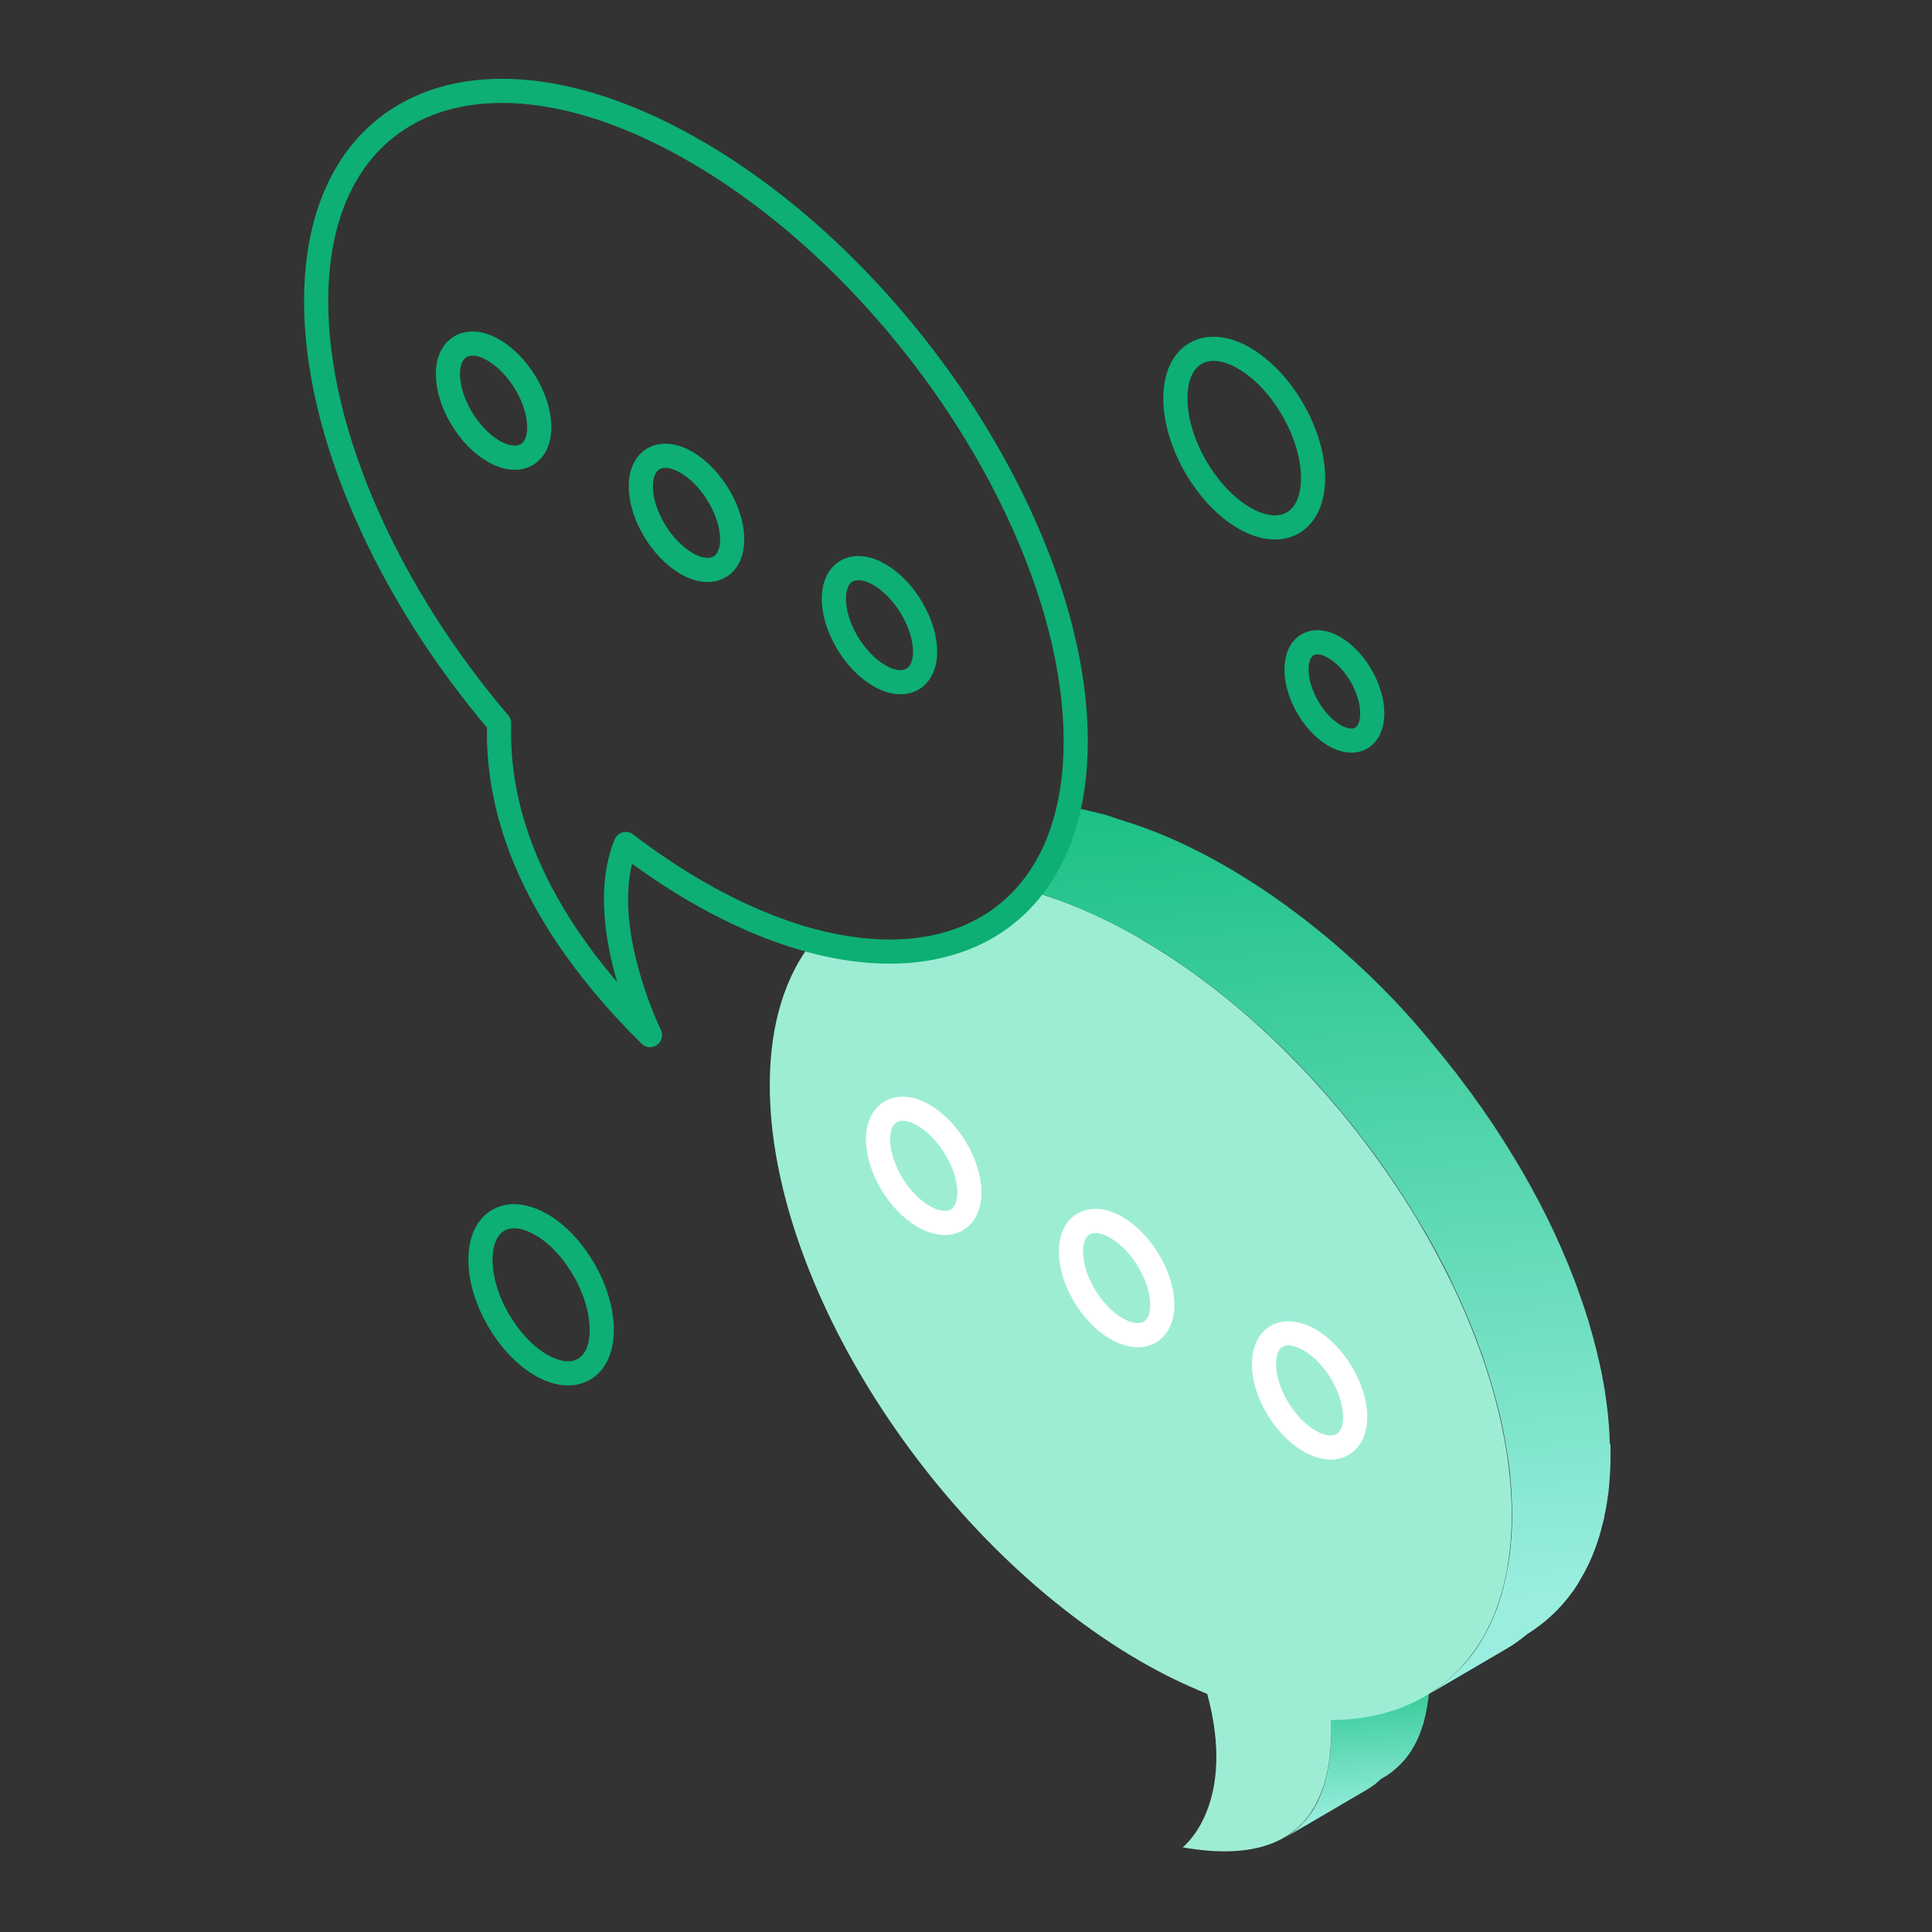 <svg width="120" height="120" viewBox="0 0 120 120" fill="none" xmlns="http://www.w3.org/2000/svg">
<rect x="0" y="0" width="120" height="120" fill="#333333" stroke="none"/>
<path d="M77.294 22.259C79.655 23.637 81.565 26.966 81.557 29.704C81.557 32.434 79.621 33.546 77.269 32.168C74.908 30.791 72.989 27.453 73.006 24.724C73.006 21.986 74.933 20.882 77.303 22.259H77.294Z" stroke="#0DAF74" stroke-width="1.5" stroke-linecap="round" stroke-linejoin="round"/>
<path d="M82.89 40.229C84.189 40.982 85.242 42.813 85.234 44.319C85.234 45.825 84.172 46.433 82.873 45.671C81.574 44.91 80.521 43.079 80.529 41.573C80.529 40.066 81.591 39.459 82.89 40.221V40.229Z" stroke="#0DAF74" stroke-width="1.5" stroke-linecap="round" stroke-linejoin="round"/>
<path d="M33.623 76.057C35.703 77.264 37.384 80.199 37.376 82.612C37.376 85.016 35.678 85.992 33.597 84.785C31.517 83.57 29.827 80.635 29.844 78.231C29.844 75.826 31.542 74.851 33.623 76.066V76.057Z" stroke="#0DAF74" stroke-width="1.5" stroke-linecap="round" stroke-linejoin="round"/>
<path d="M88.791 103.123L83.73 106.084C83.73 106.126 83.73 106.178 83.73 106.221L82.686 106.837C82.686 106.991 82.686 107.153 82.686 107.316C82.686 107.367 82.686 107.419 82.686 107.47C82.686 107.615 82.686 107.761 82.677 107.906C82.677 107.983 82.677 108.06 82.669 108.146C82.669 108.249 82.66 108.351 82.652 108.454C82.652 108.539 82.643 108.625 82.635 108.711C82.635 108.796 82.618 108.89 82.609 108.976C82.601 109.07 82.592 109.156 82.575 109.25C82.567 109.335 82.55 109.412 82.541 109.498C82.524 109.592 82.516 109.678 82.499 109.763C82.482 109.849 82.465 109.934 82.448 110.02C82.431 110.105 82.414 110.191 82.397 110.277C82.38 110.354 82.354 110.431 82.337 110.516C82.312 110.61 82.286 110.704 82.261 110.799C82.236 110.884 82.21 110.961 82.184 111.038C82.159 111.124 82.125 111.209 82.1 111.295C82.049 111.432 81.989 111.56 81.938 111.688C81.921 111.731 81.904 111.774 81.887 111.817C81.794 112.005 81.692 112.193 81.582 112.382C81.539 112.45 81.497 112.51 81.454 112.57C81.395 112.655 81.335 112.741 81.267 112.827C81.216 112.886 81.174 112.955 81.123 113.015C81.055 113.1 80.979 113.186 80.894 113.263C80.843 113.314 80.792 113.374 80.741 113.426C80.648 113.511 80.546 113.597 80.452 113.682C80.401 113.725 80.359 113.768 80.308 113.802C80.155 113.922 79.985 114.033 79.815 114.136L84.876 111.175C85.055 111.072 85.216 110.961 85.377 110.841C85.428 110.807 85.471 110.764 85.513 110.722C85.59 110.662 85.666 110.593 85.734 110.525L85.921 110.413C86.099 110.311 86.26 110.2 86.422 110.08C86.473 110.046 86.515 110.003 86.566 109.96C86.668 109.874 86.77 109.789 86.863 109.703C86.914 109.652 86.957 109.601 87.008 109.558C87.093 109.472 87.177 109.378 87.254 109.293C87.296 109.241 87.339 109.181 87.381 109.13C87.458 109.036 87.526 108.933 87.594 108.839C87.611 108.805 87.636 108.779 87.662 108.745C87.67 108.728 87.687 108.702 87.695 108.676C87.908 108.334 88.086 107.966 88.231 107.581C88.231 107.564 88.239 107.547 88.247 107.538C88.273 107.478 88.29 107.41 88.307 107.35C88.341 107.256 88.366 107.17 88.4 107.076C88.4 107.059 88.417 107.033 88.417 107.016C88.434 106.956 88.451 106.897 88.46 106.837C88.485 106.751 88.511 106.657 88.528 106.571C88.528 106.546 88.545 106.529 88.545 106.503C88.562 106.443 88.57 106.375 88.579 106.315C88.596 106.229 88.613 106.152 88.63 106.067C88.63 106.041 88.638 106.015 88.647 105.99C88.655 105.921 88.663 105.861 88.672 105.793C88.68 105.716 88.698 105.63 88.706 105.553C88.706 105.519 88.715 105.493 88.723 105.459C88.723 105.399 88.731 105.339 88.74 105.279C88.748 105.194 88.757 105.108 88.765 105.023C88.765 104.988 88.774 104.946 88.774 104.911C88.774 104.86 88.774 104.817 88.782 104.766C88.782 104.663 88.799 104.561 88.799 104.458C88.799 104.415 88.799 104.364 88.799 104.321C88.799 104.287 88.799 104.252 88.799 104.218C88.799 104.073 88.808 103.927 88.808 103.782C88.808 103.739 88.808 103.705 88.808 103.662V103.628C88.808 103.465 88.808 103.303 88.808 103.149L88.791 103.123Z" fill="url(#paint0_linear_1248_33)"/>
<path d="M70.908 58.353C83.637 65.763 93.929 81.79 93.895 94.164C93.886 97.638 93.063 100.436 91.594 102.515C89.624 105.313 86.516 106.811 82.686 106.837C82.762 110.67 81.922 116.232 73.456 114.743C73.626 114.606 76.818 111.979 74.984 105.211C73.617 104.655 72.233 103.996 70.79 103.157C58.069 95.755 47.778 79.728 47.812 67.346C47.82 63.564 48.797 60.569 50.503 58.43C56.295 59.962 61.101 58.806 63.971 55.341C66.162 55.94 68.497 56.941 70.917 58.344L70.908 58.353Z" fill="#9DEDD5"/>
<path d="M69.355 76.246C70.926 77.161 72.191 79.309 72.191 81.037C72.191 82.774 70.909 83.433 69.338 82.518C67.775 81.611 66.51 79.471 66.519 77.734C66.519 75.997 67.792 75.33 69.355 76.246Z" stroke="white" stroke-width="1.5" stroke-linecap="round" stroke-linejoin="round"/>
<path d="M57.373 69.272C58.944 70.187 60.209 72.335 60.209 74.063C60.209 75.8 58.927 76.459 57.356 75.552C55.802 74.645 54.537 72.506 54.537 70.769C54.537 69.032 55.811 68.364 57.373 69.272Z" stroke="white" stroke-width="1.5" stroke-linecap="round" stroke-linejoin="round"/>
<path d="M81.344 83.219C82.906 84.126 84.172 86.274 84.172 88.011C84.172 89.748 82.889 90.407 81.327 89.5C79.765 88.593 78.499 86.454 78.508 84.717C78.508 82.988 79.782 82.312 81.344 83.228V83.219Z" stroke="white" stroke-width="1.5" stroke-linecap="round" stroke-linejoin="round"/>
<path d="M99.992 89.714C99.992 89.611 99.983 89.509 99.975 89.406C99.975 89.329 99.975 89.252 99.966 89.166C99.966 89.081 99.966 89.004 99.957 88.918C99.941 88.653 99.924 88.379 99.89 88.105C99.89 88.08 99.89 88.063 99.89 88.037C99.864 87.789 99.839 87.549 99.805 87.301C99.796 87.216 99.779 87.121 99.771 87.036C99.754 86.933 99.745 86.839 99.728 86.736C99.711 86.651 99.703 86.557 99.694 86.471C99.66 86.249 99.618 86.017 99.575 85.787C99.567 85.735 99.558 85.684 99.541 85.607C99.49 85.316 99.431 85.034 99.363 84.743C99.346 84.683 99.338 84.623 99.321 84.554C99.295 84.443 99.27 84.323 99.236 84.203C99.21 84.084 99.185 83.955 99.151 83.835C99.117 83.699 99.083 83.553 99.04 83.416C99.007 83.296 98.981 83.177 98.947 83.057C98.939 83.014 98.921 82.971 98.913 82.928C98.828 82.62 98.743 82.321 98.65 82.013C98.65 82.004 98.65 81.987 98.641 81.979C98.616 81.902 98.59 81.825 98.565 81.748C98.497 81.534 98.429 81.311 98.353 81.097C98.327 81.012 98.293 80.935 98.268 80.849C98.225 80.729 98.183 80.609 98.14 80.481C98.106 80.387 98.072 80.284 98.038 80.19C97.971 80.002 97.894 79.805 97.826 79.608C97.792 79.523 97.767 79.446 97.733 79.36C97.733 79.343 97.716 79.317 97.707 79.3C97.588 79.001 97.469 78.701 97.351 78.402C97.334 78.359 97.317 78.325 97.3 78.291C97.249 78.162 97.189 78.042 97.138 77.914C97.079 77.777 97.028 77.64 96.969 77.512C96.918 77.383 96.858 77.264 96.799 77.135C96.748 77.016 96.688 76.896 96.637 76.776C96.612 76.716 96.586 76.656 96.561 76.605C96.451 76.374 96.34 76.143 96.23 75.912C96.179 75.809 96.128 75.698 96.077 75.595C96.077 75.578 96.06 75.561 96.051 75.544C95.899 75.236 95.737 74.928 95.576 74.62C95.27 74.038 94.956 73.464 94.625 72.891C94.599 72.84 94.565 72.788 94.54 72.737C94.514 72.694 94.481 72.651 94.455 72.6C93.954 71.745 93.428 70.897 92.876 70.059C92.85 70.016 92.825 69.982 92.799 69.939C92.774 69.896 92.74 69.853 92.714 69.811C92.315 69.22 91.908 68.63 91.483 68.048C91.458 68.014 91.441 67.979 91.415 67.945C91.339 67.843 91.262 67.748 91.186 67.646C90.982 67.372 90.778 67.107 90.574 66.833C90.515 66.756 90.464 66.679 90.405 66.602C90.32 66.49 90.226 66.379 90.141 66.277C89.997 66.088 89.844 65.909 89.7 65.72C89.632 65.635 89.564 65.549 89.496 65.464C89.411 65.361 89.318 65.258 89.233 65.156C84.546 59.243 77.031 53.184 69.745 50.968C69.533 50.908 68.819 50.651 68.615 50.592L67.155 50.249C66.934 50.378 66.73 50.694 66.544 51.105L66.111 51.002C65.227 51.524 64.726 54.896 63.971 55.341C64.506 55.486 65.049 55.657 65.601 55.854C65.618 55.854 65.635 55.863 65.652 55.871C66.162 56.051 66.671 56.256 67.189 56.479C67.291 56.522 67.401 56.564 67.503 56.616C68.013 56.838 68.522 57.078 69.049 57.334C69.133 57.377 69.218 57.429 69.303 57.471C69.838 57.745 70.382 58.036 70.925 58.353C71.18 58.498 71.426 58.652 71.672 58.806C71.859 58.918 72.046 59.029 72.233 59.149C72.42 59.268 72.606 59.397 72.793 59.517C72.997 59.654 73.201 59.79 73.405 59.927C73.575 60.047 73.753 60.167 73.923 60.295C74.135 60.441 74.347 60.595 74.56 60.749C74.729 60.868 74.891 60.997 75.061 61.125C75.29 61.296 75.519 61.468 75.74 61.647C75.893 61.767 76.046 61.895 76.198 62.015C76.428 62.203 76.657 62.392 76.886 62.58C77.047 62.717 77.209 62.854 77.37 62.991C77.591 63.179 77.803 63.367 78.024 63.564C78.194 63.709 78.355 63.864 78.525 64.017C78.729 64.206 78.933 64.394 79.136 64.591C79.298 64.745 79.459 64.907 79.629 65.061C79.824 65.25 80.02 65.447 80.215 65.643C80.368 65.806 80.529 65.96 80.682 66.123C80.877 66.319 81.064 66.525 81.251 66.73C81.404 66.893 81.548 67.055 81.701 67.209C81.862 67.389 82.023 67.569 82.185 67.748C82.355 67.937 82.516 68.125 82.677 68.313C82.839 68.493 82.992 68.681 83.144 68.869C83.297 69.049 83.442 69.229 83.594 69.408C83.756 69.605 83.917 69.802 84.079 70.007C84.214 70.178 84.359 70.358 84.495 70.538C84.69 70.795 84.885 71.051 85.081 71.308C85.199 71.471 85.318 71.625 85.437 71.787C85.845 72.352 86.244 72.917 86.626 73.49C86.736 73.653 86.838 73.815 86.949 73.978C87.118 74.234 87.28 74.491 87.441 74.748C87.56 74.936 87.67 75.116 87.789 75.304C87.951 75.569 88.103 75.835 88.265 76.091C88.367 76.263 88.469 76.434 88.57 76.605C88.851 77.093 89.122 77.572 89.377 78.068C89.598 78.479 89.81 78.898 90.014 79.309C90.056 79.394 90.099 79.48 90.133 79.566C90.286 79.874 90.43 80.19 90.574 80.498C90.617 80.592 90.659 80.686 90.702 80.781C90.838 81.089 90.982 81.405 91.109 81.713C91.143 81.79 91.177 81.867 91.211 81.953C91.373 82.329 91.517 82.706 91.67 83.091C91.695 83.151 91.721 83.219 91.738 83.279C91.857 83.596 91.975 83.912 92.086 84.229C92.12 84.34 92.162 84.443 92.196 84.554C92.307 84.888 92.417 85.222 92.519 85.555C92.528 85.598 92.544 85.632 92.553 85.675C92.672 86.06 92.782 86.437 92.884 86.822C92.91 86.907 92.927 86.984 92.952 87.07C93.028 87.37 93.105 87.66 93.173 87.96C93.198 88.063 93.224 88.165 93.241 88.268C93.326 88.636 93.402 89.004 93.47 89.397C93.538 89.757 93.589 90.116 93.648 90.467C93.665 90.553 93.674 90.63 93.682 90.715C93.733 91.066 93.776 91.408 93.81 91.759C93.81 91.776 93.81 91.793 93.81 91.811C93.844 92.17 93.869 92.521 93.886 92.88C93.886 92.957 93.886 93.034 93.895 93.111C93.912 93.462 93.92 93.813 93.92 94.155C93.92 94.54 93.903 94.917 93.886 95.285C93.886 95.37 93.878 95.456 93.869 95.533C93.844 95.892 93.81 96.243 93.767 96.585C93.767 96.645 93.75 96.697 93.742 96.757C93.699 97.047 93.657 97.33 93.597 97.612C93.58 97.715 93.555 97.809 93.538 97.903C93.487 98.168 93.419 98.417 93.36 98.665C93.343 98.742 93.317 98.819 93.3 98.896C93.207 99.212 93.113 99.529 93.003 99.829C93.003 99.837 93.003 99.846 92.995 99.863C92.969 99.94 92.927 100.017 92.901 100.094C92.799 100.35 92.697 100.599 92.587 100.838C92.57 100.881 92.544 100.915 92.528 100.958C92.366 101.292 92.188 101.608 92.01 101.916C91.882 102.113 91.763 102.319 91.627 102.507C91.101 103.251 90.49 103.893 89.81 104.449C89.742 104.492 89.674 104.543 89.606 104.586L89.751 104.501C89.377 104.809 88.978 105.091 88.562 105.339L93.623 102.378C94.064 102.122 94.472 101.814 94.871 101.489C95.984 100.795 96.951 99.897 97.733 98.784C97.835 98.639 97.936 98.485 98.03 98.331C98.055 98.288 98.081 98.237 98.106 98.194C98.293 97.886 98.472 97.569 98.633 97.227C98.65 97.193 98.667 97.167 98.684 97.133C98.684 97.124 98.684 97.116 98.692 97.107C98.828 96.816 98.956 96.508 99.074 96.192C99.074 96.175 99.091 96.157 99.091 96.14C99.108 96.089 99.125 96.029 99.151 95.969C99.236 95.73 99.321 95.49 99.389 95.242C99.389 95.216 99.397 95.199 99.406 95.174C99.431 95.088 99.448 94.994 99.474 94.908C99.516 94.737 99.567 94.575 99.609 94.395C99.626 94.318 99.643 94.241 99.652 94.164C99.669 94.07 99.694 93.975 99.711 93.873C99.728 93.77 99.754 93.685 99.771 93.582C99.805 93.394 99.83 93.197 99.856 93.009C99.856 92.957 99.873 92.906 99.881 92.846C99.881 92.829 99.881 92.812 99.89 92.795C99.924 92.538 99.949 92.281 99.966 92.016C99.966 91.939 99.966 91.862 99.983 91.793C99.983 91.708 99.992 91.631 100 91.545C100 91.443 100.017 91.34 100.017 91.237C100.025 90.981 100.034 90.715 100.034 90.459V90.416C100.034 90.168 100.034 89.928 100.025 89.68L99.992 89.714Z" fill="url(#paint1_linear_1248_33)"/>
<path d="M43.285 9.441C56.32 17.023 66.849 33.435 66.815 46.099C66.807 50.044 65.771 53.159 63.954 55.349C61.092 58.815 56.278 59.97 50.486 58.447C48.177 57.839 45.706 56.795 43.15 55.307C41.689 54.459 40.263 53.484 38.87 52.423C36.942 57.138 40.203 63.932 40.373 64.291C31.72 55.726 30.905 48.743 30.998 44.918C24.18 36.918 19.611 26.983 19.637 18.648C19.671 5.984 30.26 1.86 43.285 9.441Z" stroke="#0DAF74" stroke-width="1.5" stroke-linecap="round" stroke-linejoin="round"/>
<path d="M42.648 28.72C44.211 29.636 45.484 31.775 45.476 33.503C45.476 35.24 44.194 35.899 42.631 34.992C41.06 34.077 39.795 31.937 39.804 30.2C39.804 28.472 41.078 27.804 42.648 28.72Z" stroke="#0DAF74" stroke-width="1.5" stroke-linecap="round" stroke-linejoin="round"/>
<path d="M54.63 35.694C56.193 36.601 57.466 38.749 57.458 40.477C57.458 42.214 56.176 42.873 54.613 41.966C53.051 41.059 51.785 38.92 51.794 37.183C51.794 35.446 53.076 34.787 54.63 35.694Z" stroke="#0DAF74" stroke-width="1.5" stroke-linecap="round" stroke-linejoin="round"/>
<path d="M30.658 21.746C32.229 22.662 33.495 24.801 33.495 26.529C33.495 28.266 32.221 28.934 30.641 28.018C29.087 27.111 27.822 24.972 27.822 23.235C27.822 21.506 29.105 20.839 30.658 21.746Z" stroke="#0DAF74" stroke-width="1.5" stroke-linecap="round" stroke-linejoin="round"/>
<defs>
<linearGradient id="paint0_linear_1248_33" x1="81.592" y1="102.277" x2="82.229" y2="113.212" gradientUnits="userSpaceOnUse">
<stop stop-color="#12BD7E"/>
<stop offset="1" stop-color="#99EEDF"/>
</linearGradient>
<linearGradient id="paint1_linear_1248_33" x1="71.094" y1="46.019" x2="75.063" y2="100.617" gradientUnits="userSpaceOnUse">
<stop stop-color="#12BD7E"/>
<stop offset="1" stop-color="#99EEDF"/>
</linearGradient>
</defs>
</svg>
